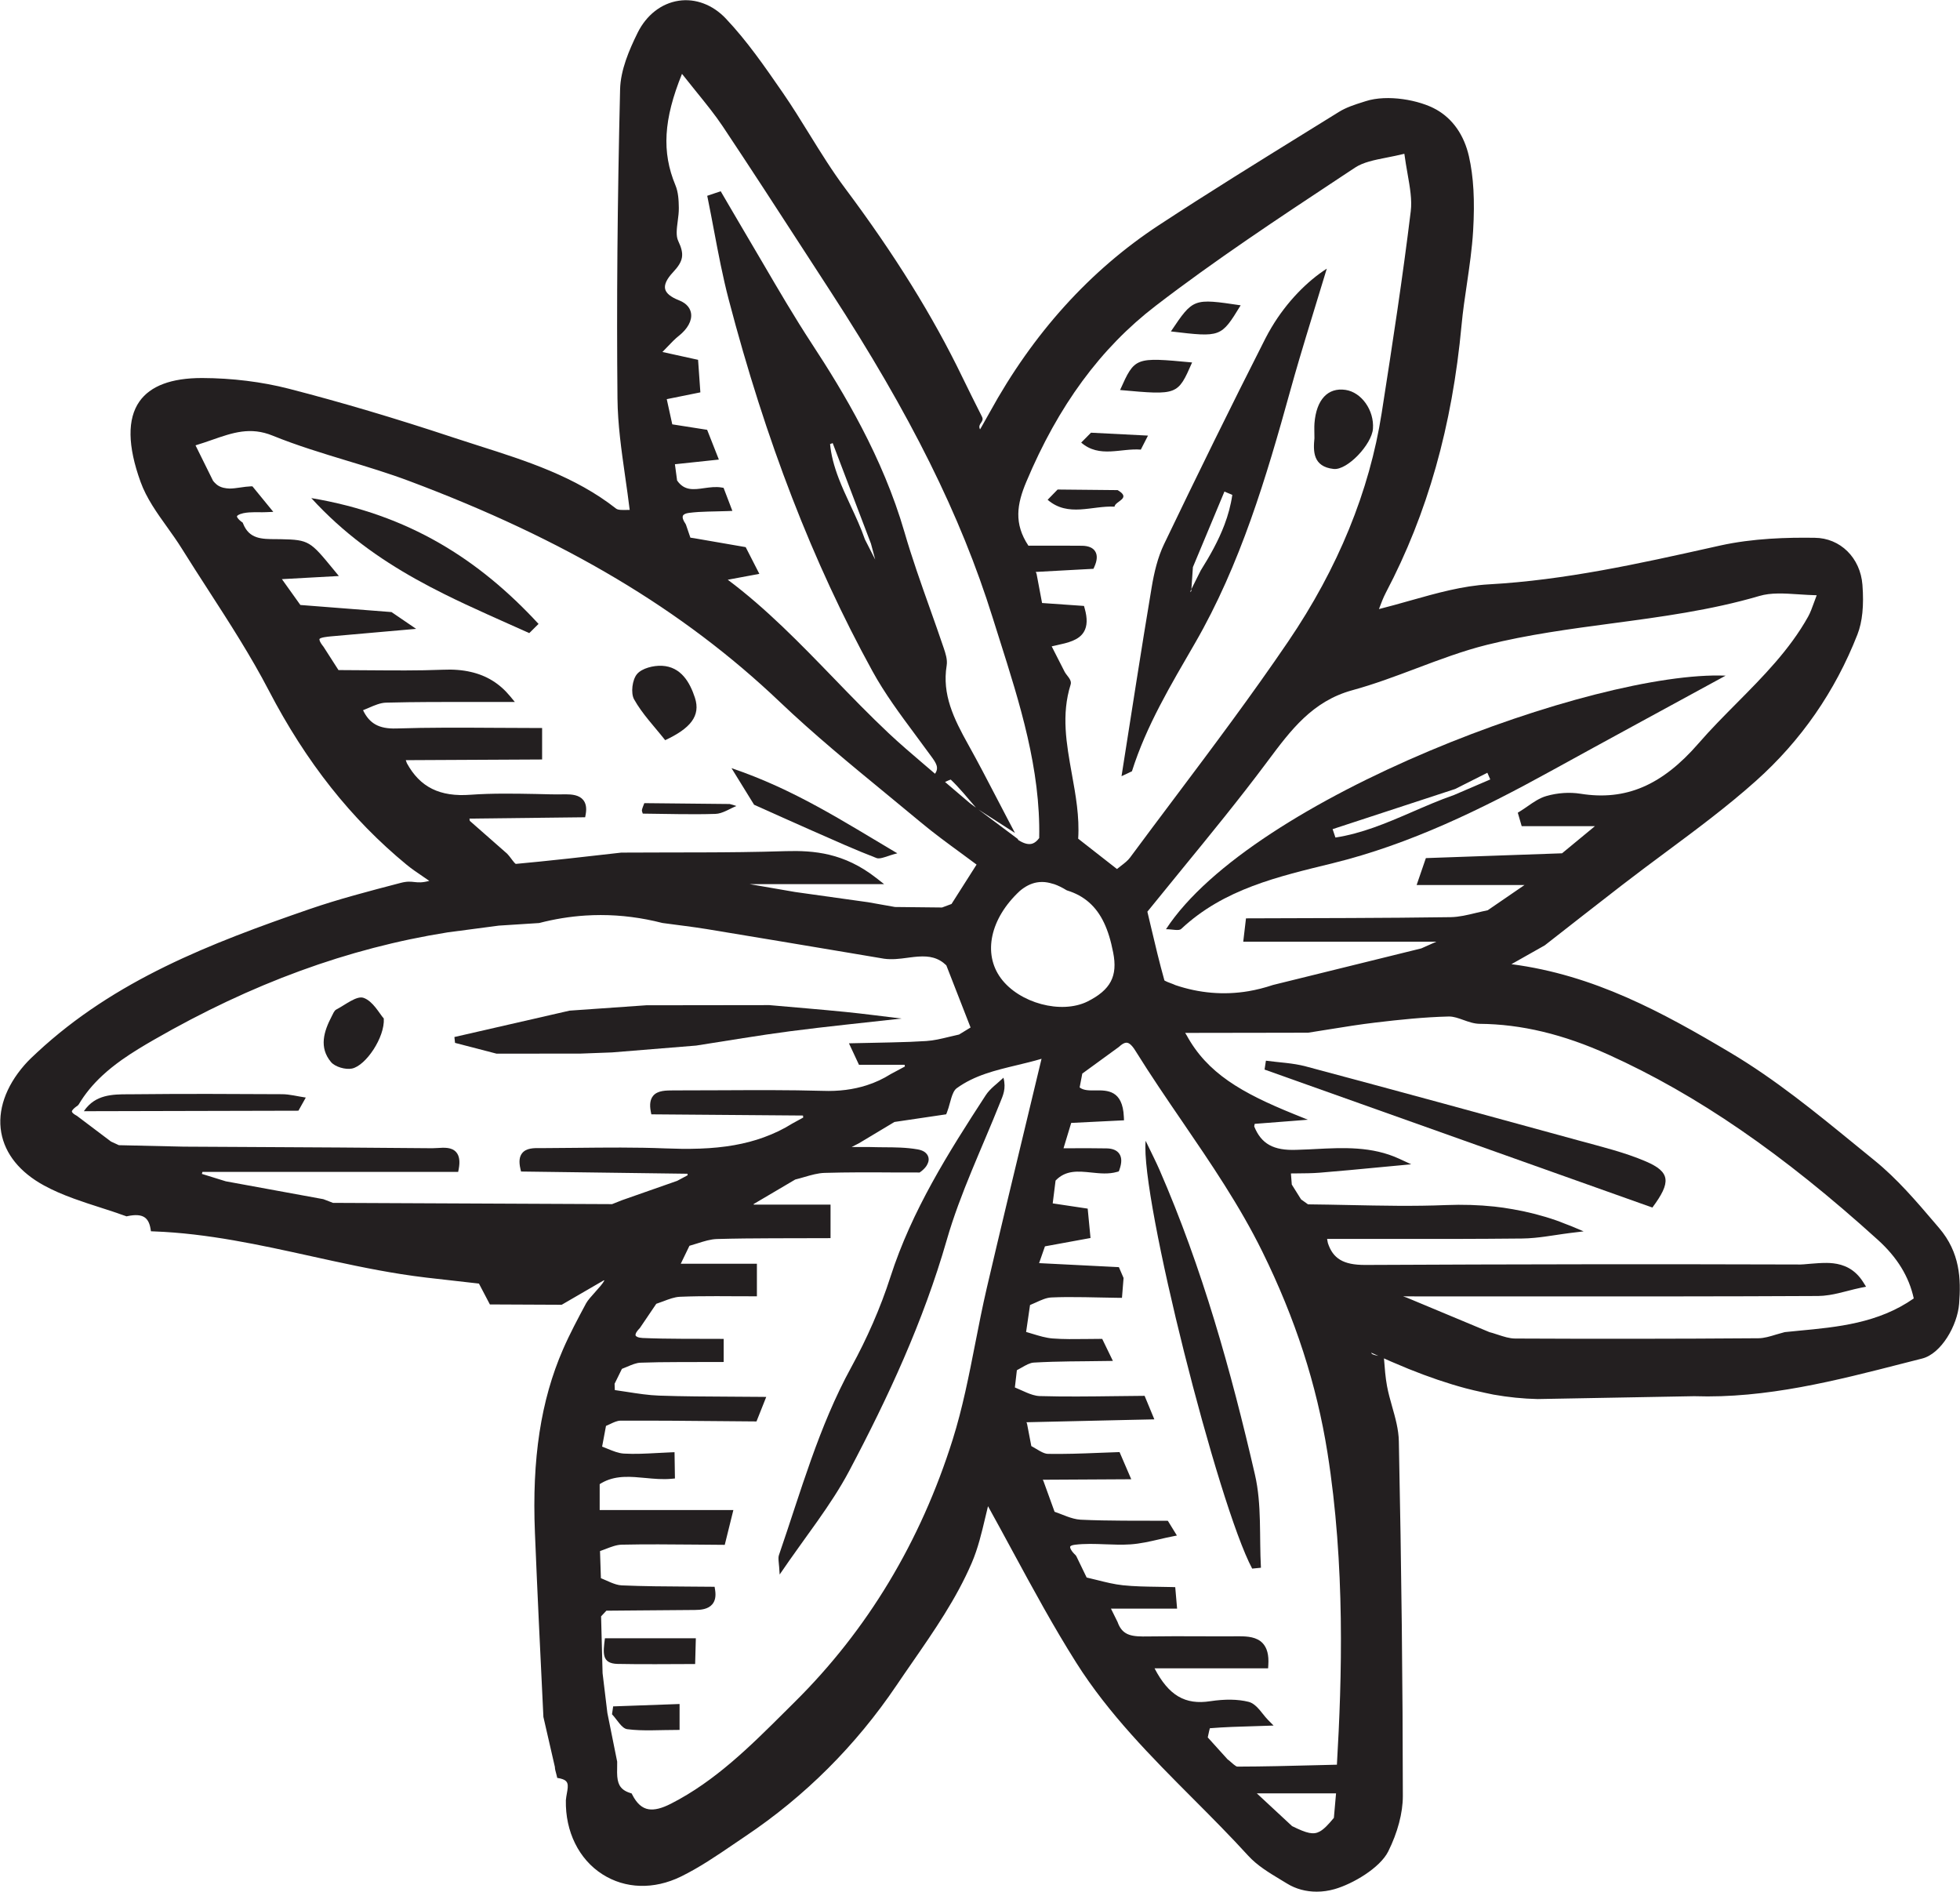 <?xml version="1.0" encoding="UTF-8" standalone="no"?>
<!-- Created with Inkscape (http://www.inkscape.org/) -->

<svg
   version="1.1"
   id="svg1"
   width="181.878"
   height="175.544"
   viewBox="0 0 181.878 175.544"
   xmlns="http://www.w3.org/2000/svg"
   xmlns:svg="http://www.w3.org/2000/svg">
  <defs
     id="defs1">
    <clipPath
       clipPathUnits="userSpaceOnUse"
       id="clipPath7109">
      <path
         d="M 0,1805.568 H 2457.46 V 0 H 0 Z"
         transform="translate(-1867.616,-489.537)"
         id="path7109" />
    </clipPath>
    <clipPath
       clipPathUnits="userSpaceOnUse"
       id="clipPath7111">
      <path
         d="M 0,1805.568 H 2457.46 V 0 H 0 Z"
         transform="translate(-1826.272,-471.763)"
         id="path7111" />
    </clipPath>
    <clipPath
       clipPathUnits="userSpaceOnUse"
       id="clipPath7113">
      <path
         d="M 0,1805.568 H 2457.46 V 0 H 0 Z"
         transform="translate(-1811.182,-475.643)"
         id="path7113" />
    </clipPath>
    <clipPath
       clipPathUnits="userSpaceOnUse"
       id="clipPath7115">
      <path
         d="M 0,1805.568 H 2457.46 V 0 H 0 Z"
         transform="translate(-1795.248,-468.935)"
         id="path7115" />
    </clipPath>
    <clipPath
       clipPathUnits="userSpaceOnUse"
       id="clipPath7117">
      <path
         d="M 0,1805.568 H 2457.46 V 0 H 0 Z"
         transform="translate(-1844.986,-442.73)"
         id="path7117" />
    </clipPath>
    <clipPath
       clipPathUnits="userSpaceOnUse"
       id="clipPath7119">
      <path
         d="M 0,1805.568 H 2457.46 V 0 H 0 Z"
         transform="translate(-1834.261,-429.285)"
         id="path7119" />
    </clipPath>
    <clipPath
       clipPathUnits="userSpaceOnUse"
       id="clipPath7121">
      <path
         d="M 0,1805.568 H 2457.46 V 0 H 0 Z"
         transform="translate(-1829.535,-424.75)"
         id="path7121" />
    </clipPath>
    <clipPath
       clipPathUnits="userSpaceOnUse"
       id="clipPath7123">
      <path
         d="M 0,1805.568 H 2457.46 V 0 H 0 Z"
         transform="translate(-1807.545,-510.421)"
         id="path7123" />
    </clipPath>
    <clipPath
       clipPathUnits="userSpaceOnUse"
       id="clipPath7125">
      <path
         d="M 0,1805.568 H 2457.46 V 0 H 0 Z"
         transform="translate(-1838.364,-489.081)"
         id="path7125" />
    </clipPath>
    <clipPath
       clipPathUnits="userSpaceOnUse"
       id="clipPath7127">
      <path
         d="M 0,1805.568 H 2457.46 V 0 H 0 Z"
         transform="translate(-1832.175,-493.574)"
         id="path7127" />
    </clipPath>
    <clipPath
       clipPathUnits="userSpaceOnUse"
       id="clipPath7129">
      <path
         d="M 0,1805.568 H 2457.46 V 0 H 0 Z"
         transform="translate(-1830.558,-488.719)"
         id="path7129" />
    </clipPath>
    <clipPath
       clipPathUnits="userSpaceOnUse"
       id="clipPath7131">
      <path
         d="M 0,1805.568 H 2457.46 V 0 H 0 Z"
         transform="translate(-1871.099,-508.566)"
         id="path7131" />
    </clipPath>
    <clipPath
       clipPathUnits="userSpaceOnUse"
       id="clipPath7133">
      <path
         d="M 0,1805.568 H 2457.46 V 0 H 0 Z"
         transform="translate(-1879.521,-517.951)"
         id="path7133" />
    </clipPath>
    <clipPath
       clipPathUnits="userSpaceOnUse"
       id="clipPath7135">
      <path
         d="M 0,1805.568 H 2457.46 V 0 H 0 Z"
         transform="translate(-1868.847,-519.859)"
         id="path7135" />
    </clipPath>
    <clipPath
       clipPathUnits="userSpaceOnUse"
       id="clipPath7137">
      <path
         d="M 0,1805.568 H 2457.46 V 0 H 0 Z"
         transform="translate(-1872.226,-523.835)"
         id="path7137" />
    </clipPath>
    <clipPath
       clipPathUnits="userSpaceOnUse"
       id="clipPath7139">
      <path
         d="M 0,1805.568 H 2457.46 V 0 H 0 Z"
         transform="translate(-1864.044,-510.457)"
         id="path7139" />
    </clipPath>
    <clipPath
       clipPathUnits="userSpaceOnUse"
       id="clipPath7141">
      <path
         d="M 0,1805.568 H 2457.46 V 0 H 0 Z"
         transform="translate(-1865.278,-513.794)"
         id="path7141" />
    </clipPath>
    <clipPath
       clipPathUnits="userSpaceOnUse"
       id="clipPath7143">
      <path
         d="M 0,1805.568 H 2457.46 V 0 H 0 Z"
         transform="translate(-1866.575,-463.68)"
         id="path7143" />
    </clipPath>
    <clipPath
       clipPathUnits="userSpaceOnUse"
       id="clipPath7145">
      <path
         d="M 0,1805.568 H 2457.46 V 0 H 0 Z"
         transform="translate(-1900.429,-464.258)"
         id="path7145" />
    </clipPath>
    <clipPath
       clipPathUnits="userSpaceOnUse"
       id="clipPath7147">
      <path
         d="M 0,1805.568 H 2457.46 V 0 H 0 Z"
         transform="translate(-1887.156,-490.178)"
         id="path7147" />
    </clipPath>
  </defs>
  <g
     id="layer-MC1"
     transform="translate(-7780.748,-1680.651)">
    <path
       id="path7108"
       d="M 0,0 C -1.033,-1.375 -2.064,-2.749 -3.087,-4.132 -3.244,-4.344 -3.469,-4.518 -3.73,-4.719 -3.817,-4.788 -3.908,-4.858 -3.998,-4.931 l -2.701,2.112 c 0.098,1.527 -0.174,3.037 -0.439,4.499 -0.382,2.127 -0.743,4.135 -0.087,6.228 0.074,0.232 -0.088,0.44 -0.245,0.641 -0.06,0.079 -0.123,0.156 -0.164,0.234 -0.241,0.461 -0.475,0.926 -0.724,1.421 l -0.185,0.365 c 0.11,0.025 0.22,0.05 0.326,0.073 0.803,0.176 1.56,0.344 1.915,0.936 0.238,0.398 0.255,0.933 0.054,1.637 l -0.046,0.167 -2.919,0.204 -0.382,2.029 -0.024,0.064 c -0.009,0.023 -0.023,0.046 -0.036,0.07 1.081,0.063 2.166,0.121 3.249,0.177 l 0.77,0.041 0.062,0.137 c 0.205,0.455 0.224,0.818 0.056,1.081 -0.158,0.251 -0.467,0.38 -0.919,0.386 -0.934,0.008 -1.876,0.008 -2.766,0.006 l -0.96,-0.002 c -1.025,1.539 -0.801,2.894 -0.147,4.446 2.228,5.304 5.174,9.312 9.011,12.256 4.118,3.165 8.537,6.086 12.81,8.912 l 1.058,0.699 c 0.573,0.38 1.336,0.531 2.218,0.705 0.39,0.077 0.792,0.156 1.22,0.262 0.066,-0.492 0.145,-0.944 0.222,-1.384 0.172,-0.977 0.319,-1.821 0.224,-2.612 C 15.891,36.246 15.204,31.769 14.43,26.815 13.576,21.359 11.387,16.005 7.922,10.906 5.4,7.194 2.655,3.537 0,0 m -14.227,-0.355 -1.74,1.483 0.004,0.001 c 0.068,0.033 0.135,0.064 0.201,0.093 0.098,0.043 0.158,0.062 0.193,0.072 0.143,-0.136 0.282,-0.277 0.417,-0.421 0.319,-0.338 0.622,-0.693 0.923,-1.049 l 0.417,-0.486 z m 6.767,-6.07 c 1.178,-0.363 2.017,-1.099 2.562,-2.251 0.268,-0.564 0.471,-1.221 0.635,-2.066 0.326,-1.643 -0.174,-2.597 -1.784,-3.408 -1.826,-0.905 -4.751,-0.12 -6.035,1.62 -1.269,1.72 -0.736,4.162 1.316,6.07 0.383,0.326 0.784,0.527 1.194,0.598 0.116,0.02 0.229,0.029 0.343,0.029 h 0.052 c 0.219,-0.003 0.448,-0.044 0.707,-0.125 l 0.104,-0.027 C -8.095,-6.08 -7.81,-6.219 -7.518,-6.4 Z m -13.368,23.033 -0.716,1.403 c -0.276,0.801 -0.639,1.583 -0.991,2.338 l -0.098,0.215 c -0.246,0.527 -0.502,1.09 -0.726,1.668 -0.344,0.896 -0.541,1.67 -0.612,2.415 l 0.183,0.069 2.664,-7 z m 64.293,-2.419 c 0.404,-0.026 0.817,-0.053 1.247,-0.064 C 44.647,13.953 44.591,13.797 44.537,13.652 44.382,13.225 44.27,12.916 44.116,12.638 42.83,10.333 40.965,8.452 39.16,6.632 38.264,5.728 37.337,4.796 36.488,3.817 33.943,0.882 31.41,-0.191 28.277,0.309 27.516,0.431 26.674,0.375 25.896,0.151 25.415,0.014 24.993,-0.28 24.585,-0.564 24.413,-0.683 24.241,-0.803 24.064,-0.911 l -0.16,-0.099 0.272,-0.938 h 5.097 l -2.288,-1.888 -9.48,-0.334 -0.643,-1.873 h 7.511 L 21.811,-7.8 c -0.269,-0.054 -0.537,-0.12 -0.807,-0.183 -0.612,-0.149 -1.192,-0.288 -1.776,-0.298 -2.337,-0.034 -4.675,-0.05 -7.013,-0.06 L 4.983,-8.364 4.792,-9.987 h 13.447 l -1.052,-0.468 -10.323,-2.546 c -0.576,-0.193 -1.151,-0.338 -1.707,-0.433 -1.722,-0.291 -3.448,-0.133 -5.084,0.421 -0.104,0.05 -0.226,0.097 -0.349,0.141 -0.07,0.027 -0.141,0.052 -0.209,0.081 -0.162,0.066 -0.204,0.105 -0.21,0.105 -0.346,1.229 -0.647,2.498 -0.936,3.726 l -0.251,1.06 c 0.793,0.982 1.596,1.965 2.403,2.952 1.962,2.398 3.991,4.877 5.883,7.41 L 6.51,2.604 c 1.593,2.134 3.097,4.15 5.879,4.912 1.514,0.413 3.008,0.975 4.454,1.52 1.593,0.6 3.242,1.222 4.906,1.637 2.855,0.714 5.831,1.11 8.709,1.494 3.391,0.452 6.899,0.919 10.268,1.91 0.807,0.237 1.704,0.181 2.739,0.112 M -34.501,32.18 c 0.618,0.491 0.928,1.062 0.853,1.566 -0.042,0.284 -0.226,0.672 -0.847,0.913 -0.568,0.223 -0.89,0.487 -0.958,0.788 -0.069,0.307 0.116,0.699 0.552,1.164 0.726,0.775 0.803,1.242 0.361,2.174 -0.17,0.356 -0.104,0.852 -0.036,1.379 0.04,0.305 0.081,0.621 0.077,0.928 -0.008,0.531 -0.033,1.091 -0.24,1.582 -0.955,2.301 -0.826,4.568 0.46,7.744 0.336,-0.427 0.652,-0.817 0.952,-1.188 0.724,-0.894 1.349,-1.664 1.892,-2.477 1.919,-2.878 3.832,-5.83 5.684,-8.686 l 1.82,-2.805 c 5.576,-8.584 9.051,-15.577 11.272,-22.674 0.16,-0.515 0.324,-1.031 0.488,-1.546 1.405,-4.431 2.859,-9.013 2.759,-13.816 -0.149,-0.203 -0.307,-0.332 -0.475,-0.388 -0.261,-0.082 -0.575,-0.006 -0.967,0.241 l -0.062,0.093 -2.722,2.038 2.539,-1.629 -0.437,0.828 c -0.289,0.55 -0.577,1.103 -0.863,1.655 -0.627,1.206 -1.276,2.454 -1.95,3.662 -1.017,1.823 -1.832,3.493 -1.504,5.51 0.068,0.412 -0.085,0.859 -0.206,1.219 -0.311,0.922 -0.638,1.841 -0.964,2.76 -0.616,1.732 -1.251,3.522 -1.77,5.312 -1.512,5.211 -4.24,9.742 -6.447,13.107 -1.208,1.846 -2.342,3.784 -3.438,5.661 -0.471,0.805 -0.941,1.608 -1.417,2.409 -0.309,0.518 -0.612,1.037 -0.914,1.558 l -0.575,0.985 -0.938,-0.317 0.044,-0.212 c 0.147,-0.722 0.284,-1.448 0.421,-2.172 0.301,-1.593 0.612,-3.238 1.029,-4.831 2.581,-9.846 5.854,-18.31 10.009,-25.874 0.851,-1.553 1.929,-3.005 2.971,-4.408 0.313,-0.421 0.626,-0.844 0.933,-1.267 l 0.141,-0.191 c 0.401,-0.538 0.602,-0.851 0.31,-1.274 -0.291,0.251 -0.583,0.5 -0.876,0.749 -0.782,0.668 -1.591,1.359 -2.35,2.072 -1.32,1.243 -2.606,2.569 -3.848,3.855 -2.293,2.369 -4.666,4.821 -7.354,6.829 l 2.199,0.409 -0.951,1.86 -3.576,0.619 c -0.093,0.01 -0.183,0.022 -0.274,0.041 l -0.309,0.905 -0.033,0.064 c -0.162,0.23 -0.23,0.436 -0.178,0.554 0.045,0.101 0.194,0.172 0.423,0.201 0.217,0.029 0.435,0.046 0.653,0.062 0.224,0.013 0.45,0.023 0.676,0.029 l 0.558,0.013 c 0.264,0.006 0.527,0.012 0.789,0.021 l 0.344,0.014 -0.612,1.604 -0.139,0.023 c -0.398,0.07 -0.805,0.012 -1.201,-0.042 -0.747,-0.108 -1.396,-0.197 -1.896,0.531 l -0.152,1.131 3.06,0.325 -0.12,0.303 c -0.266,0.672 -0.456,1.154 -0.645,1.637 l -0.052,0.131 -2.427,0.381 -0.384,1.753 2.34,0.473 -0.16,2.266 -0.182,0.039 c -0.697,0.152 -1.315,0.288 -2.299,0.506 0.112,0.116 0.214,0.222 0.309,0.32 0.328,0.344 0.567,0.593 0.83,0.801 m -9.76,-29.487 0.245,0.002 v 2.19 h -0.247 c -1.007,0 -2,0.005 -2.979,0.013 -2.392,0.014 -4.653,0.029 -6.94,-0.046 -1.18,-0.031 -1.848,0.334 -2.3,1.272 0.126,0.05 0.253,0.104 0.379,0.158 0.428,0.186 0.834,0.36 1.229,0.369 2.055,0.054 4.142,0.048 6.161,0.048 0.757,-0.003 1.518,-0.003 2.273,-10e-4 l 0.525,10e-4 -0.334,0.404 c -0.73,0.88 -1.624,1.433 -2.73,1.685 -0.583,0.136 -1.23,0.188 -1.968,0.153 -1.702,-0.068 -3.45,-0.048 -5.137,-0.037 -0.703,0.006 -1.406,0.014 -2.108,0.014 -0.365,0.567 -0.695,1.083 -1.041,1.622 -0.33,0.405 -0.282,0.534 -0.282,0.534 0.05,0.118 0.575,0.168 0.774,0.188 1.253,0.114 2.506,0.224 3.759,0.332 l 2.196,0.193 -1.713,1.168 -6.346,0.494 -1.284,1.798 3.964,0.218 -0.373,0.453 c -1.606,1.956 -1.703,2.072 -3.649,2.109 l -0.357,0.004 c -0.998,0.003 -1.861,0.007 -2.288,1.083 l -0.027,0.067 -0.058,0.041 c -0.303,0.222 -0.349,0.365 -0.342,0.401 0.008,0.033 0.099,0.137 0.435,0.213 0.27,0.058 0.55,0.067 0.764,0.069 h 0.29 c 0.181,-0.006 0.365,-0.002 0.546,0.004 l 0.495,0.021 -1.454,1.778 -0.124,-0.003 c -0.234,-0.01 -0.471,-0.043 -0.708,-0.078 -0.267,-0.038 -0.52,-0.075 -0.763,-0.075 -0.133,0.008 -0.268,0.017 -0.427,0.056 -0.191,0.048 -0.341,0.122 -0.473,0.23 -0.094,0.081 -0.183,0.174 -0.243,0.251 l -1.222,2.471 c 0.401,0.12 0.784,0.253 1.154,0.382 1.429,0.498 2.659,0.929 4.219,0.292 1.687,-0.686 3.464,-1.224 5.18,-1.745 1.425,-0.431 2.9,-0.879 4.311,-1.408 10.858,-4.07 19.058,-8.954 25.805,-15.374 2.371,-2.257 4.945,-4.373 7.436,-6.419 0.799,-0.657 1.596,-1.311 2.388,-1.972 0.901,-0.751 1.857,-1.451 2.784,-2.129 0.367,-0.27 0.731,-0.539 1.095,-0.809 l -1.744,-2.742 -0.66,-0.245 -3.275,0.035 -1.87,0.332 -5.076,0.711 -3.172,0.548 h 9.362 l -0.566,0.442 c -2.226,1.736 -4.317,1.909 -6.277,1.855 -2.091,-0.067 -4.149,-0.083 -5.709,-0.087 -1.907,-0.009 -3.79,-10e-4 -5.743,-0.015 l -1.582,-0.178 c -0.703,-0.079 -1.405,-0.16 -2.108,-0.237 -1.448,-0.158 -2.62,-0.276 -3.655,-0.371 -0.002,0 -0.033,0.014 -0.098,0.083 -0.041,0.047 -0.085,0.101 -0.126,0.155 l -0.089,0.117 c -0.09,0.12 -0.181,0.242 -0.287,0.352 l -2.605,2.29 -0.006,0.032 c -0.005,0.043 -0.011,0.085 -0.015,0.124 2.093,0.027 4.186,0.05 6.279,0.073 l 1.774,0.02 0.037,0.202 c 0.079,0.443 0.019,0.775 -0.18,1.012 -0.284,0.336 -0.774,0.384 -1.22,0.384 H -42.4 c -0.702,-0.021 -1.372,0.01 -2.061,0.023 -1.485,0.027 -3.018,0.055 -4.516,-0.052 -2.17,-0.168 -3.545,0.533 -4.454,2.196 l -0.041,0.113 c -0.013,0.033 -0.025,0.066 -0.035,0.097 3.082,0.019 6.163,0.033 9.246,0.046 m -23.401,-28.705 h 17.802 l 0.039,0.201 c 0.1,0.542 0.042,0.927 -0.18,1.176 -0.312,0.351 -0.832,0.316 -1.297,0.285 -0.129,-0.007 -0.261,-0.007 -0.371,-0.015 -4.324,0.042 -8.651,0.064 -12.976,0.087 l -4.326,0.023 -4.508,0.102 -0.549,0.253 -2.376,1.792 c -0.08,0.042 -0.149,0.083 -0.209,0.129 -0.112,0.083 -0.133,0.137 -0.139,0.189 0,0.004 0.006,0.024 0.039,0.072 0.065,0.093 0.187,0.201 0.363,0.318 l 0.073,0.08 c 0.432,0.726 0.971,1.386 1.651,2.017 0.401,0.373 0.843,0.726 1.345,1.085 0.753,0.533 1.555,1.008 2.24,1.402 6.821,3.925 13.509,6.371 20.44,7.475 l 3.568,0.471 2.809,0.18 c 1.062,0.276 2.141,0.452 3.207,0.521 0.355,0.023 0.714,0.035 1.069,0.035 h 0.022 c 1.409,0 2.842,-0.183 4.282,-0.552 0.297,-0.041 0.593,-0.079 0.89,-0.118 l 0.664,-0.087 c 0.514,-0.067 1.029,-0.139 1.541,-0.222 3.305,-0.544 6.608,-1.098 9.912,-1.652 l 2.434,-0.41 c 0.537,-0.073 1.087,-0.006 1.616,0.066 l 0.174,0.023 c 0.191,0.025 0.379,0.046 0.566,0.06 0.419,0.027 0.755,0.008 1.05,-0.075 0.346,-0.093 0.647,-0.269 0.919,-0.533 l 1.688,-4.327 -0.8,-0.49 c -0.231,-0.05 -0.463,-0.106 -0.695,-0.162 -0.544,-0.132 -1.06,-0.257 -1.585,-0.29 -0.726,-0.048 -1.496,-0.077 -2.498,-0.098 l -1.116,-0.024 c -0.465,-0.007 -0.929,-0.017 -1.394,-0.029 l -0.378,-0.009 0.697,-1.493 h 3.177 l 0.02,-0.121 -0.981,-0.524 c -0.533,-0.335 -1.081,-0.592 -1.68,-0.783 -0.913,-0.292 -1.93,-0.431 -3.073,-0.387 -2.337,0.066 -4.709,0.051 -7.003,0.041 -1.11,-0.008 -2.218,-0.012 -3.367,-0.01 -0.515,-0.004 -1.104,0.004 -1.419,-0.374 -0.205,-0.247 -0.261,-0.604 -0.168,-1.093 l 0.039,-0.199 10.558,-0.083 0.016,-0.141 -0.761,-0.417 c -0.612,-0.384 -1.259,-0.697 -1.981,-0.959 -1.284,-0.47 -2.743,-0.726 -4.458,-0.786 -0.407,-0.016 -0.814,-0.017 -1.222,-0.016 -0.39,0.006 -0.78,0.016 -1.172,0.031 -2.064,0.083 -4.16,0.06 -6.193,0.039 -0.776,-0.008 -1.551,-0.017 -2.325,-0.019 h -0.17 c -0.469,0.009 -0.998,0.007 -1.285,-0.352 -0.196,-0.245 -0.234,-0.602 -0.12,-1.091 l 0.044,-0.187 11.584,-0.154 0.014,-0.105 -0.73,-0.39 -3.829,-1.343 -0.702,-0.278 -19.427,0.088 -0.67,0.257 -6.794,1.244 -1.664,0.515 z m 28.189,-37.665 -0.334,2.772 -0.104,3.956 0.369,0.394 1.985,0.017 c 1.39,0.014 2.782,0.027 4.172,0.033 0.411,0.002 0.919,0.046 1.212,0.392 0.205,0.239 0.269,0.571 0.197,1.015 l -0.033,0.207 -0.208,0.002 c -0.57,0.006 -1.139,0.01 -1.709,0.013 -1.492,0.008 -3.033,0.018 -4.547,0.083 -0.26,0.01 -0.53,0.109 -0.758,0.201 -0.101,0.043 -0.201,0.087 -0.301,0.132 -0.13,0.058 -0.261,0.113 -0.392,0.168 l -0.062,1.886 c 0.129,0.044 0.257,0.092 0.384,0.143 0.394,0.152 0.765,0.295 1.126,0.303 1.685,0.038 3.411,0.019 5.081,0.006 0.633,-0.006 1.265,-0.012 1.898,-0.016 l 0.195,-0.002 0.599,2.421 h -9.306 v 1.804 c 0.407,0.262 0.859,0.418 1.376,0.478 0.106,0.014 0.213,0.02 0.317,0.025 0.484,0.024 0.998,-0.027 1.492,-0.073 0.599,-0.058 1.22,-0.114 1.827,-0.056 l 0.227,0.021 -0.028,1.829 -0.253,-0.01 c -0.325,-0.012 -0.651,-0.029 -0.977,-0.048 -0.755,-0.041 -1.537,-0.083 -2.29,-0.039 -0.377,0.021 -0.755,0.176 -1.155,0.34 -0.123,0.048 -0.245,0.098 -0.366,0.145 l 0.27,1.442 c 0.093,0.039 0.183,0.083 0.276,0.125 0.259,0.124 0.504,0.238 0.728,0.24 2.413,0.009 4.863,-0.012 7.234,-0.035 l 2.238,-0.019 0.679,1.706 -0.359,0.004 c -0.689,0.006 -1.38,0.01 -2.07,0.014 -1.646,0.008 -3.349,0.015 -5.019,0.073 -0.74,0.025 -1.497,0.143 -2.23,0.257 -0.301,0.046 -0.603,0.095 -0.863,0.129 l -0.016,0.439 0.51,1.038 c 0.126,0.047 0.249,0.101 0.375,0.153 0.322,0.137 0.627,0.266 0.922,0.276 0.794,0.029 1.647,0.042 2.765,0.044 l 1.261,0.002 c 0.51,-0.002 1.012,0 1.515,0.002 l 0.246,0.002 v 1.606 l -0.246,0.002 c -1.778,0.014 -3.589,-0.017 -5.396,0.062 -0.147,0.006 -0.274,0.031 -0.365,0.072 -0.144,0.065 -0.15,0.133 -0.108,0.243 0.027,0.069 0.093,0.185 0.282,0.38 l 1.141,1.684 c 0.164,0.054 0.328,0.116 0.492,0.177 0.402,0.153 0.782,0.296 1.155,0.313 0.425,0.018 0.849,0.029 1.272,0.035 0.848,0.011 1.703,0.008 2.556,0.002 l 1.53,-0.004 v 2.267 h -5.3 l 0.604,1.249 c 0.186,0.052 0.369,0.11 0.554,0.168 0.473,0.15 0.919,0.291 1.365,0.303 2.558,0.073 5.128,0.044 7.657,0.06 l 0.246,0.002 v 2.332 h -5.348 l -0.006,0.04 c 0.965,0.57 1.93,1.139 2.896,1.707 0.212,0.052 0.423,0.112 0.633,0.174 0.487,0.141 0.948,0.274 1.409,0.288 1.576,0.046 3.186,0.042 4.738,0.03 l 1.879,-0.003 0.064,0.046 c 0.158,0.116 0.285,0.239 0.382,0.371 0.033,0.044 0.056,0.085 0.083,0.139 0.073,0.137 0.106,0.26 0.1,0.374 -0.004,0.164 -0.089,0.564 -0.774,0.68 -0.782,0.137 -1.589,0.143 -2.369,0.146 -0.33,0.004 -0.66,0.006 -0.998,0.018 h -1.22 l 0.51,0.262 2.469,1.481 3.602,0.533 0.053,0.133 c 0.079,0.197 0.141,0.421 0.202,0.645 0.033,0.126 0.068,0.251 0.107,0.373 0.075,0.237 0.183,0.527 0.366,0.662 1.24,0.9 2.68,1.245 4.205,1.61 0.562,0.135 1.141,0.274 1.705,0.442 l -1.052,-4.38 c -0.917,-3.804 -1.865,-7.739 -2.765,-11.598 -0.295,-1.27 -0.55,-2.572 -0.797,-3.83 -0.435,-2.219 -0.884,-4.512 -1.568,-6.686 -2.238,-7.123 -5.946,-13.279 -11.02,-18.297 l -0.695,-0.691 c -2.369,-2.358 -4.817,-4.796 -7.889,-6.362 -0.656,-0.336 -1.154,-0.458 -1.568,-0.392 -0.453,0.073 -0.826,0.404 -1.133,1.008 l -0.048,0.093 -0.099,0.03 c -0.37,0.116 -0.608,0.29 -0.747,0.547 -0.11,0.208 -0.162,0.477 -0.166,0.871 -0.002,0.14 0.002,0.285 0.004,0.43 l 0.002,0.332 z m 41.848,-1.448 c 0.025,0.113 0.062,0.289 0.092,0.388 1.016,0.083 2.055,0.114 3.059,0.142 l 1.378,0.045 -0.398,0.401 c -0.119,0.122 -0.233,0.265 -0.349,0.41 -0.077,0.096 -0.155,0.193 -0.23,0.282 -0.123,0.143 -0.235,0.254 -0.344,0.339 -0.146,0.114 -0.287,0.188 -0.432,0.222 -0.745,0.184 -1.633,0.194 -2.653,0.041 -1.751,-0.272 -2.896,0.396 -3.882,2.29 h 7.906 l 0.015,0.231 c 0.045,0.694 -0.085,1.19 -0.394,1.518 -0.407,0.431 -1.046,0.479 -1.625,0.479 H 4.45 c -0.865,-0.006 -1.739,-0.004 -2.61,0 -1.224,0.006 -2.454,0.008 -3.684,-0.01 -0.243,-0.004 -0.481,-0.006 -0.706,0.01 -0.244,0.017 -0.435,0.052 -0.601,0.11 -0.091,0.031 -0.168,0.067 -0.241,0.114 -0.249,0.152 -0.431,0.394 -0.564,0.77 l -0.461,0.931 h 4.604 l -0.129,1.494 -0.22,0.008 c -0.342,0.009 -0.686,0.015 -1.029,0.019 -0.788,0.012 -1.603,0.023 -2.392,0.106 -0.607,0.064 -1.224,0.218 -1.823,0.369 -0.234,0.058 -0.467,0.116 -0.703,0.17 l -0.72,1.488 -0.056,0.074 c -0.297,0.274 -0.396,0.51 -0.37,0.589 0.015,0.046 0.119,0.104 0.322,0.129 0.689,0.087 1.413,0.06 2.114,0.033 0.575,-0.021 1.174,-0.045 1.757,-0.006 0.685,0.046 1.365,0.203 2.023,0.355 0.288,0.068 0.576,0.135 0.865,0.191 l 0.348,0.07 -0.63,1.025 -0.137,0.002 c -1.955,0.012 -3.954,-0.019 -5.937,0.075 -0.334,0.018 -0.671,0.126 -0.926,0.218 -0.124,0.045 -0.245,0.093 -0.367,0.14 -0.172,0.067 -0.346,0.135 -0.518,0.193 l -0.776,2.143 c -0.013,0.029 -0.031,0.058 -0.046,0.087 1.929,0.015 3.857,0.025 5.784,0.032 l 0.375,0.002 -0.147,0.342 c -0.199,0.467 -0.398,0.931 -0.6,1.394 l -0.066,0.154 -0.168,-0.005 c -0.442,-0.014 -0.882,-0.031 -1.324,-0.049 -1.145,-0.048 -2.327,-0.088 -3.493,-0.069 -0.154,0.004 -0.326,0.064 -0.573,0.203 -0.085,0.046 -0.168,0.096 -0.253,0.148 -0.11,0.066 -0.222,0.133 -0.332,0.191 l -0.298,1.553 -0.034,0.09 c -0.004,0.006 -0.006,0.01 -0.008,0.016 2.365,0.058 4.728,0.11 7.093,0.162 l 1.811,0.039 -0.678,1.637 -0.166,-0.002 c -0.656,-0.004 -1.312,-0.012 -1.971,-0.021 -1.695,-0.022 -3.45,-0.043 -5.166,0.007 -0.317,0.01 -0.637,0.128 -0.91,0.242 -0.121,0.052 -0.243,0.106 -0.364,0.16 -0.151,0.069 -0.304,0.137 -0.454,0.199 l 0.139,1.199 c 0.11,0.056 0.22,0.119 0.33,0.183 0.297,0.17 0.579,0.332 0.847,0.348 0.423,0.025 0.848,0.042 1.275,0.056 0.803,0.025 1.608,0.031 2.413,0.038 0.479,0.006 0.956,0.01 1.433,0.018 l 0.386,0.005 -0.744,1.533 H -5.18 -5.23 c -0.315,0 -0.628,-0.003 -0.942,-0.009 -0.759,-0.008 -1.547,-0.021 -2.307,0.038 -0.466,0.037 -0.923,0.176 -1.406,0.323 -0.147,0.044 -0.292,0.089 -0.438,0.131 l 0.272,1.873 c 0.137,0.056 0.274,0.118 0.409,0.179 0.375,0.172 0.73,0.332 1.074,0.348 0.685,0.031 1.426,0.035 2.334,0.019 0.361,-0.006 0.722,-0.013 1.083,-0.021 0.423,-0.01 0.846,-0.017 1.268,-0.023 l 0.232,-0.002 0.112,1.382 -0.326,0.755 -5.555,0.28 0.408,1.168 3.172,0.581 -0.197,2.045 -2.435,0.365 0.199,1.587 c 0.711,0.745 1.575,0.654 2.481,0.562 0.595,-0.062 1.209,-0.128 1.799,0.042 l 0.122,0.035 0.044,0.119 c 0.174,0.485 0.17,0.85 -0.011,1.111 -0.164,0.239 -0.462,0.365 -0.882,0.372 -0.719,0.016 -1.435,0.008 -2.223,0.01 l -0.776,-0.002 0.535,1.765 3.676,0.181 -0.012,0.247 c -0.083,1.858 -1.152,1.844 -1.98,1.836 -0.419,-0.009 -0.827,-0.009 -1.097,0.205 l 0.185,0.965 2.551,1.858 c 0.144,0.135 0.276,0.225 0.388,0.266 0.133,0.046 0.235,0.029 0.351,-0.05 0.127,-0.089 0.265,-0.251 0.427,-0.516 1.039,-1.672 2.164,-3.32 3.255,-4.915 1.961,-2.871 3.989,-5.84 5.564,-9.043 2.298,-4.667 3.778,-9.243 4.531,-13.986 1.242,-7.831 1.01,-15.697 0.657,-21.72 l -1.413,-0.035 c -1.808,-0.046 -3.676,-0.095 -5.513,-0.099 -0.056,0 -0.148,0.055 -0.274,0.161 -0.054,0.042 -0.106,0.089 -0.158,0.137 -0.097,0.087 -0.195,0.174 -0.251,0.206 l -1.382,1.529 c 0.019,0.078 0.036,0.163 0.054,0.25 m 22.527,30.446 c 6.525,-0.002 13.275,-0.006 19.913,0.029 0.23,0.002 0.482,0.023 0.77,0.068 0.433,0.067 0.865,0.179 1.284,0.286 0.309,0.081 0.62,0.16 0.929,0.223 l 0.351,0.07 -0.191,0.303 c -0.147,0.234 -0.309,0.436 -0.483,0.601 -0.683,0.656 -1.504,0.743 -2.062,0.751 -0.376,0.002 -0.745,-0.026 -1.11,-0.056 -0.338,-0.029 -0.678,-0.068 -0.961,-0.053 -9.667,0.031 -19.772,0.018 -30.038,-0.032 h -0.042 c -1.498,0 -2.226,0.44 -2.58,1.529 l -0.025,0.129 c -0.009,0.052 -0.021,0.104 -0.027,0.153 1.412,0.005 2.825,0.002 4.236,0.002 3.062,-0.008 6.23,-0.004 9.35,0.027 0.284,0.003 0.566,0.021 0.852,0.048 0.488,0.044 0.983,0.12 1.461,0.191 0.346,0.052 0.69,0.104 1.035,0.147 l 0.923,0.112 -0.855,0.361 c -0.083,0.034 -0.166,0.065 -0.251,0.096 l -0.253,0.097 c -0.182,0.073 -0.367,0.147 -0.55,0.21 -0.952,0.332 -1.966,0.593 -3.01,0.774 -0.468,0.083 -0.892,0.145 -1.302,0.188 -1.071,0.114 -2.203,0.15 -3.353,0.104 -2.244,-0.093 -4.533,-0.044 -6.748,0.002 -0.956,0.019 -1.909,0.039 -2.863,0.048 l -0.483,0.344 -0.647,1.033 -0.061,0.774 c 0.139,0.002 0.28,0.004 0.421,0.004 0.517,0.004 1.054,0.006 1.581,0.048 1.374,0.112 2.747,0.241 4.118,0.373 l 2.255,0.212 -0.832,0.384 c -1.904,0.879 -3.908,0.776 -5.835,0.678 l -0.448,-0.023 c -0.293,-0.014 -0.586,-0.027 -0.88,-0.033 -1.593,-0.06 -2.442,0.415 -2.933,1.624 -0.003,0.027 0.016,0.108 0.029,0.168 0.002,0.005 0.004,0.011 0.006,0.017 0.699,0.052 1.431,0.11 2.651,0.205 l 1.044,0.083 -0.971,0.393 c -3.643,1.476 -6.033,2.848 -7.473,5.499 l -0.095,0.151 c 2.365,0.007 4.728,0.009 7.09,0.011 l 1.48,0.004 1.443,0.23 c 1.069,0.172 2.175,0.351 3.266,0.479 1.626,0.193 3.363,0.376 5.07,0.417 h 0.029 c 0.313,0 0.641,-0.116 0.987,-0.24 0.367,-0.131 0.747,-0.266 1.143,-0.27 2.886,-0.023 5.819,-0.724 8.962,-2.147 6.163,-2.788 12.123,-6.885 18.756,-12.893 1.344,-1.218 2.163,-2.552 2.495,-4.074 -2.471,-1.728 -5.302,-1.994 -8.04,-2.251 l -0.942,-0.094 c -0.152,-0.037 -0.303,-0.082 -0.486,-0.136 l -0.112,-0.032 c -0.429,-0.132 -0.836,-0.255 -1.236,-0.259 -5.724,-0.043 -11.429,-0.046 -16.936,-0.019 -0.392,0.002 -0.791,0.133 -1.216,0.272 l -0.114,0.036 c -0.16,0.055 -0.322,0.105 -0.452,0.136 l -5.757,2.403 -0.255,0.087 z m -13.65,-34.592 -0.151,-1.704 c -0.376,-0.456 -0.689,-0.79 -0.988,-0.952 -0.431,-0.232 -0.863,-0.147 -1.923,0.378 l -2.452,2.278 z m 41.982,39.352 -0.293,0.344 c -1.292,1.515 -2.626,3.081 -4.217,4.371 -0.446,0.361 -0.89,0.724 -1.334,1.087 -2.732,2.232 -5.556,4.541 -8.682,6.4 -4.749,2.823 -9.495,5.414 -15.248,6.163 l 2.32,1.31 c 1.827,1.429 3.589,2.807 5.358,4.176 1.006,0.778 2.025,1.535 3.046,2.294 2.117,1.571 4.306,3.195 6.3,4.979 3.14,2.803 5.514,6.232 7.063,10.188 0.345,0.882 0.459,2.014 0.349,3.458 -0.145,1.882 -1.541,3.261 -3.323,3.274 -1.876,0.029 -4.295,-0.031 -6.597,-0.542 l -0.581,-0.13 C 32.379,16.335 27.192,15.179 21.898,14.885 20.063,14.783 18.281,14.281 16.397,13.75 15.694,13.551 14.97,13.347 14.239,13.163 c 0.006,0.018 0.013,0.035 0.019,0.052 0.139,0.369 0.282,0.75 0.467,1.103 2.892,5.493 4.614,11.582 5.265,18.621 0.089,0.954 0.232,1.921 0.371,2.856 0.177,1.21 0.361,2.463 0.434,3.707 0.124,2.108 0.031,3.753 -0.293,5.18 -0.338,1.473 -1.118,2.594 -2.261,3.245 -1.182,0.672 -3.41,1.08 -4.931,0.588 L 13.142,48.461 C 12.565,48.279 11.97,48.09 11.449,47.767 L 9.348,46.466 C 5.919,44.344 2.373,42.151 -1.07,39.894 -5.875,36.743 -9.843,32.355 -12.862,26.85 c -0.153,-0.279 -0.311,-0.556 -0.525,-0.932 l -0.143,-0.247 c -0.205,0.411 0.328,0.499 0.135,0.883 -0.487,0.966 -0.936,1.862 -1.373,2.765 -2.042,4.23 -4.709,8.522 -8.145,13.119 -0.9,1.201 -1.709,2.508 -2.491,3.771 -0.591,0.955 -1.201,1.944 -1.851,2.886 l -0.041,0.058 c -1.207,1.749 -2.454,3.556 -3.933,5.116 -0.911,0.966 -2.121,1.415 -3.28,1.238 -1.207,-0.182 -2.249,-0.996 -2.861,-2.234 -0.585,-1.187 -1.187,-2.583 -1.218,-3.942 -0.188,-7.912 -0.247,-14.95 -0.182,-21.512 0.019,-1.811 0.272,-3.583 0.539,-5.458 0.108,-0.755 0.218,-1.519 0.311,-2.294 -0.062,0 -0.126,-0.002 -0.19,-0.003 -0.293,-0.004 -0.615,-0.02 -0.758,0.094 -2.846,2.236 -6.254,3.323 -9.549,4.371 -0.591,0.189 -1.182,0.379 -1.771,0.572 -4.06,1.347 -7.809,2.459 -11.46,3.4 -1.869,0.48 -3.954,0.739 -6.032,0.745 h -0.027 c -2.118,0 -3.579,-0.548 -4.342,-1.633 -0.851,-1.211 -0.826,-3.093 0.079,-5.594 0.41,-1.139 1.145,-2.166 1.858,-3.16 0.339,-0.477 0.693,-0.969 1,-1.464 0.61,-0.978 1.237,-1.95 1.863,-2.919 1.457,-2.255 2.963,-4.587 4.209,-6.985 2.594,-4.983 5.734,-8.949 9.597,-12.127 0.349,-0.285 0.714,-0.534 1.176,-0.847 0.125,-0.087 0.259,-0.176 0.397,-0.272 -0.992,-0.271 -1.078,0.099 -1.997,-0.142 -2.226,-0.581 -4.33,-1.131 -6.352,-1.828 -6.89,-2.379 -13.524,-4.931 -18.951,-9.97 -0.28,-0.259 -0.598,-0.553 -0.882,-0.879 -1.315,-1.506 -1.888,-3.174 -1.616,-4.699 0.266,-1.493 1.297,-2.769 2.983,-3.688 0.594,-0.324 1.276,-0.623 2.085,-0.917 0.596,-0.218 1.206,-0.415 1.815,-0.61 0.596,-0.191 1.191,-0.384 1.772,-0.595 l 0.068,-0.025 0.067,0.016 c 0.546,0.116 0.938,0.087 1.189,-0.085 0.211,-0.143 0.344,-0.396 0.41,-0.772 l 0.033,-0.197 0.2,-0.008 c 3.742,-0.137 7.406,-0.946 10.949,-1.726 2.049,-0.452 4.165,-0.919 6.271,-1.249 1.158,-0.184 2.338,-0.313 3.587,-0.45 0.583,-0.066 1.189,-0.131 1.825,-0.207 l 0.762,-1.452 4.999,-0.023 2.939,1.706 0.027,-0.025 c -0.216,-0.415 -1.048,-1.17 -1.27,-1.584 -0.554,-1.034 -1.128,-2.106 -1.605,-3.201 -1.544,-3.548 -2.166,-7.605 -1.955,-12.76 0.173,-4.278 0.386,-8.624 0.59,-12.825 l 0.798,-3.475 c 0.005,-0.158 0.046,-0.303 0.085,-0.442 0.015,-0.058 0.032,-0.114 0.044,-0.17 l 0.035,-0.156 0.158,-0.031 c 0.653,-0.133 0.63,-0.421 0.512,-1.058 -0.027,-0.155 -0.056,-0.309 -0.068,-0.469 -0.044,-2.182 0.906,-4.107 2.543,-5.151 1.593,-1.018 3.583,-1.078 5.464,-0.161 1.285,0.628 2.494,1.45 3.664,2.248 0.278,0.189 0.556,0.378 0.834,0.565 4.149,2.782 7.686,6.314 10.511,10.495 0.359,0.533 0.726,1.06 1.091,1.589 1.515,2.188 3.081,4.449 4.149,6.939 0.434,1.012 0.691,2.095 0.938,3.143 0.064,0.269 0.127,0.535 0.193,0.802 0.575,-1.037 1.135,-2.07 1.691,-3.097 1.471,-2.715 2.863,-5.281 4.448,-7.79 2.254,-3.57 5.24,-6.567 8.129,-9.465 1.283,-1.287 2.61,-2.62 3.849,-3.979 0.624,-0.683 1.444,-1.177 2.238,-1.656 l 0.46,-0.278 c 0.604,-0.375 1.32,-0.566 2.065,-0.566 0.412,0 0.829,0.058 1.242,0.176 1.27,0.361 3.163,1.475 3.739,2.625 0.656,1.317 1.017,2.686 1.017,3.85 -0.006,7.715 -0.096,15.793 -0.278,24.694 -0.015,0.826 -0.245,1.639 -0.469,2.426 -0.133,0.471 -0.27,0.958 -0.357,1.437 -0.108,0.591 -0.155,1.197 -0.209,1.902 -0.015,0.208 -0.866,0.177 -0.885,0.405 0.984,-0.45 1.817,-0.811 2.593,-1.126 1.394,-0.563 2.693,-1.005 3.973,-1.349 0.384,-0.101 0.77,-0.191 1.158,-0.274 l 0.232,-0.052 c 0.186,-0.041 0.371,-0.083 0.556,-0.116 1.025,-0.182 2.055,-0.286 3.066,-0.309 l 10.899,0.199 c 5.018,-0.17 9.891,1.089 14.598,2.297 l 1.28,0.326 c 1.316,0.336 2.446,2.287 2.567,3.805 0.138,1.735 0.064,3.575 -1.392,5.278"
       style="fill:#231f20;fill-opacity:1;fill-rule:nonzero;stroke:none"
       transform="matrix(1.333,0,0,-1.333,7889.727,1754.711)"
       clip-path="url(#clipPath7109)" />
    <path
       id="path7110"
       d="M 0,0 C 0.733,0.027 1.466,0.055 2.2,0.082 4.154,0.241 6.109,0.4 8.063,0.559 10.242,0.895 12.416,1.271 14.602,1.556 17.181,1.892 19.77,2.148 22.355,2.44 21.058,2.594 19.763,2.769 18.464,2.899 16.697,3.075 14.926,3.218 13.157,3.375 10.301,3.371 7.445,3.368 4.589,3.364 2.809,3.239 1.029,3.115 -0.752,2.99 -3.424,2.378 -6.096,1.766 -8.768,1.154 c 0.014,-0.136 0.029,-0.272 0.044,-0.408 0.963,-0.25 1.925,-0.5 2.889,-0.75 C -3.89,-0.003 -1.945,-0.001 0,0"
       style="fill:#231f20;fill-opacity:1;fill-rule:nonzero;stroke:none"
       transform="matrix(1.333,0,0,-1.333,7834.602,1778.409)"
       clip-path="url(#clipPath7111)" />
    <path
       id="path7112"
       d="m 0,0 c -0.483,0.168 -1.267,-0.487 -1.897,-0.813 -0.147,-0.075 -0.228,-0.298 -0.315,-0.465 -0.554,-1.057 -0.902,-2.176 -0.054,-3.19 0.283,-0.338 1.008,-0.546 1.458,-0.454 0.961,0.196 2.297,2.168 2.218,3.483 C 1.103,-1.098 0.662,-0.23 0,0"
       style="fill:#231f20;fill-opacity:1;fill-rule:nonzero;stroke:none"
       transform="matrix(1.333,0,0,-1.333,7814.483,1773.236)"
       clip-path="url(#clipPath7113)" />
    <path
       id="path7114"
       d="m 0,0 c -1.122,-0.012 -2.315,0.083 -3.182,-0.759 -0.124,-0.121 -0.241,-0.26 -0.35,-0.422 4.978,0.012 9.957,0.024 14.936,0.035 v 0 c 0,0 0,0 10e-4,0 0.069,0.125 0.139,0.249 0.221,0.394 0.082,0.146 0.175,0.312 0.292,0.521 C 11.32,-0.143 10.796,0 10.27,0.003 6.847,0.023 3.423,0.037 0,0"
       style="fill:#231f20;fill-opacity:1;fill-rule:nonzero;stroke:none"
       transform="matrix(1.333,0,0,-1.333,7793.237,1782.18)"
       clip-path="url(#clipPath7115)" />
    <path
       id="path7116"
       d="m 0,0 c 2.723,5.144 5.162,10.415 6.785,16.059 0.942,3.277 2.452,6.391 3.716,9.574 0.193,0.484 0.436,0.949 0.233,1.731 C 10.318,26.961 9.809,26.618 9.501,26.145 6.894,22.14 4.354,18.112 2.867,13.498 2.169,11.329 1.23,9.203 0.135,7.203 -2.133,3.061 -3.373,-1.452 -4.895,-5.866 -4.977,-6.105 -4.882,-6.406 -4.845,-7.218 -3.042,-4.566 -1.277,-2.412 0,0"
       style="fill:#231f20;fill-opacity:1;fill-rule:nonzero;stroke:none"
       transform="matrix(1.333,0,0,-1.333,7859.555,1817.12)"
       clip-path="url(#clipPath7117)" />
    <path
       id="path7118"
       d="M 0,0 C 0.016,0.597 0.032,1.195 0.048,1.792 H -6.281 C -6.413,0.759 -6.516,0.032 -5.397,0.008 -3.599,-0.03 -1.799,-0.001 0,0"
       style="fill:#231f20;fill-opacity:1;fill-rule:nonzero;stroke:none"
       transform="matrix(1.333,0,0,-1.333,7845.254,1835.047)"
       clip-path="url(#clipPath7119)" />
    <path
       id="path7120"
       d="m 0,0 c 1.093,-0.144 2.217,-0.05 3.643,-0.05 v 0.923 0.88 C 2.106,1.698 0.569,1.642 -0.968,1.587 L -0.977,1.605 C -1.005,1.416 -1.033,1.227 -1.061,1.038 -0.71,0.675 -0.393,0.052 0,0"
       style="fill:#231f20;fill-opacity:1;fill-rule:nonzero;stroke:none"
       transform="matrix(1.333,0,0,-1.333,7838.953,1841.093)"
       clip-path="url(#clipPath7121)" />
    <path
       id="path7122"
       d="m 0,0 c 2.241,-2.455 4.719,-4.209 7.294,-5.648 0.644,-0.36 1.294,-0.699 1.948,-1.025 0.981,-0.49 1.971,-0.948 2.962,-1.395 0.33,-0.149 0.661,-0.297 0.991,-0.445 0.661,-0.295 1.321,-0.588 1.979,-0.885 0.215,0.213 0.43,0.426 0.646,0.64 C 11.669,-4.261 6.765,-1.133 0,0"
       style="fill:#231f20;fill-opacity:1;fill-rule:nonzero;stroke:none"
       transform="matrix(1.333,0,0,-1.333,7809.634,1726.866)"
       clip-path="url(#clipPath7123)" />
    <path
       id="path7124"
       d="M 0,0 V 0 C 1.354,-0.605 2.705,-1.218 4.063,-1.814 5.539,-2.462 7.01,-3.13 8.514,-3.707 8.807,-3.819 9.245,-3.556 9.969,-3.381 6.175,-1.136 2.809,1.061 -1.573,2.547 -0.831,1.345 -0.416,0.673 -0.002,0.001 -0.002,0.001 0,0 0,0"
       style="fill:#231f20;fill-opacity:1;fill-rule:nonzero;stroke:none"
       transform="matrix(1.333,0,0,-1.333,7850.725,1755.319)"
       clip-path="url(#clipPath7125)" />
    <path
       id="path7126"
       d="M 0,0 C 1.737,0.812 2.489,1.677 2.07,2.957 1.721,4.021 1.104,5.113 -0.226,5.178 -0.813,5.206 -1.619,5.007 -1.96,4.602 -2.29,4.213 -2.409,3.281 -2.164,2.842 -1.592,1.818 -0.746,0.947 0,0"
       style="fill:#231f20;fill-opacity:1;fill-rule:nonzero;stroke:none"
       transform="matrix(1.333,0,0,-1.333,7842.473,1749.328)"
       clip-path="url(#clipPath7127)" />
    <path
       id="path7128"
       d="M 0,0 C -0.017,-0.077 0.036,-0.17 0.058,-0.256 1.746,-0.271 3.435,-0.33 5.121,-0.275 5.611,-0.259 6.091,0.081 6.575,0.272 6.422,0.328 6.266,0.375 6.108,0.413 4.127,0.433 2.146,0.453 0.165,0.473 0.108,0.316 0.036,0.162 0,0"
       style="fill:#231f20;fill-opacity:1;fill-rule:nonzero;stroke:none"
       transform="matrix(1.333,0,0,-1.333,7840.317,1755.801)"
       clip-path="url(#clipPath7129)" />
    <path
       id="path7130"
       d="m 0,0 c -0.419,-1.11 -1.009,-2.157 -1.652,-3.183 -0.094,-0.186 -0.187,-0.372 -0.28,-0.559 -0.123,-0.245 -0.246,-0.491 -0.369,-0.737 -0.003,-0.047 -0.007,-0.094 -0.01,-0.14 -0.023,-0.027 -0.046,-0.054 -0.068,-0.079 0.008,0.038 0.018,0.077 0.027,0.118 v 0 c 0.017,0.034 0.034,0.068 0.051,0.102 0.034,0.509 0.069,1.018 0.104,1.528 0.732,1.753 1.464,3.506 2.195,5.259 C 0.181,2.232 0.363,2.155 0.546,2.078 0.442,1.356 0.252,0.666 0,0 M 7.123,17.826 C 5.771,16.958 4.35,15.536 3.276,13.736 3.122,13.479 2.976,13.214 2.837,12.942 0.433,8.209 -1.904,3.441 -4.202,-1.344 c -0.447,-0.93 -0.694,-1.987 -0.866,-3.014 -0.734,-4.376 -1.406,-8.763 -2.098,-13.144 0.243,0.115 0.484,0.228 0.725,0.341 1.009,3.195 2.714,6.018 4.384,8.909 3.166,5.478 4.966,11.541 6.648,17.62 0.196,0.709 0.4,1.416 0.608,2.122 0.624,2.116 1.289,4.222 1.924,6.335 z"
       style="fill:#231f20;fill-opacity:1;fill-rule:nonzero;stroke:none"
       transform="matrix(1.333,0,0,-1.333,7894.372,1729.339)"
       clip-path="url(#clipPath7131)" />
    <path
       id="path7132"
       d="m 0,0 c -1.227,0.179 -2.03,-0.68 -2.158,-2.322 -0.022,-0.28 -0.003,-0.564 -0.003,-1.044 -0.087,-0.891 -0.117,-1.98 1.337,-2.138 0.952,-0.104 2.656,1.708 2.737,2.799 C 2.007,-1.422 1.117,-0.163 0,0"
       style="fill:#231f20;fill-opacity:1;fill-rule:nonzero;stroke:none"
       transform="matrix(1.333,0,0,-1.333,7905.601,1716.826)"
       clip-path="url(#clipPath7133)" />
    <path
       id="path7134"
       d="M 0,0 C -3.985,0.373 -3.985,0.373 -5.014,-1.919 -1.001,-2.282 -1.001,-2.282 0,0"
       style="fill:#231f20;fill-opacity:1;fill-rule:nonzero;stroke:none"
       transform="matrix(1.333,0,0,-1.333,7891.369,1714.281)"
       clip-path="url(#clipPath7135)" />
    <path
       id="path7136"
       d="M 0,0 C -3.303,0.491 -3.303,0.491 -4.856,-1.817 -1.367,-2.232 -1.367,-2.232 0,0"
       style="fill:#231f20;fill-opacity:1;fill-rule:nonzero;stroke:none"
       transform="matrix(1.333,0,0,-1.333,7895.875,1708.98)"
       clip-path="url(#clipPath7137)" />
    <path
       id="path7138"
       d="M 0,0 C 0.063,0.137 -0.005,0.299 -0.38,0.519 -1.772,0.533 -3.165,0.546 -4.558,0.56 -4.79,0.322 -5.022,0.084 -5.253,-0.154 v 0 c 1.441,-1.237 3.097,-0.392 4.656,-0.479 0.004,0.049 0.027,0.095 0.061,0.138 0.034,0.043 0.079,0.084 0.129,0.125 0.1,0.08 0.22,0.157 0.307,0.24 0.044,0.041 0.079,0.084 0.1,0.13"
       style="fill:#231f20;fill-opacity:1;fill-rule:nonzero;stroke:none"
       transform="matrix(1.333,0,0,-1.333,7884.965,1726.818)"
       clip-path="url(#clipPath7139)" />
    <path
       id="path7140"
       d="M 0,0 C 0.166,0.325 0.332,0.65 0.498,0.975 H 0.497 C -0.825,1.042 -2.148,1.11 -3.47,1.177 -3.697,0.947 -3.925,0.718 -4.151,0.489 v 0 C -2.878,-0.611 -1.39,0.111 0,0"
       style="fill:#231f20;fill-opacity:1;fill-rule:nonzero;stroke:none"
       transform="matrix(1.333,0,0,-1.333,7886.611,1722.368)"
       clip-path="url(#clipPath7141)" />
    <path
       id="path7142"
       d="m 0,0 c -0.253,0.58 -0.544,1.143 -0.962,2.015 -0.385,-3.931 5.053,-25.369 7.417,-29.777 0.203,0.02 0.406,0.04 0.609,0.06 -0.12,2.161 0.064,4.393 -0.415,6.471 C 4.981,-13.991 2.98,-6.837 0,0"
       style="fill:#231f20;fill-opacity:1;fill-rule:nonzero;stroke:none"
       transform="matrix(1.333,0,0,-1.333,7888.34,1789.187)"
       clip-path="url(#clipPath7143)" />
    <path
       id="path7144"
       d="m 0,0 c -1.479,0.635 -3.072,1.017 -4.633,1.446 -6.344,1.742 -12.692,3.473 -19.047,5.171 -0.896,0.239 -1.846,0.27 -2.771,0.397 C -26.483,6.808 -26.514,6.602 -26.546,6.396 -17.544,3.194 -8.543,-0.009 0.451,-3.209 1.76,-1.452 1.722,-0.739 0,0"
       style="fill:#231f20;fill-opacity:1;fill-rule:nonzero;stroke:none"
       transform="matrix(1.333,0,0,-1.333,7933.478,1788.416)"
       clip-path="url(#clipPath7145)" />
    <path
       id="path7146"
       d="M 0,0 C 0.747,0.376 1.494,0.753 2.24,1.129 2.308,0.974 2.376,0.819 2.443,0.664 1.602,0.303 0.761,-0.059 -0.081,-0.42 -1.116,-0.779 -2.124,-1.222 -3.134,-1.659 -4.817,-2.387 -6.506,-3.099 -8.336,-3.38 -8.401,-3.186 -8.467,-2.991 -8.532,-2.796 -5.688,-1.864 -2.844,-0.932 0,0 m -20.132,-9.761 c 0.456,0 0.893,-0.135 1.059,0.02 2.982,2.79 6.734,3.636 10.557,4.575 5.359,1.316 10.322,3.741 15.153,6.401 3.979,2.191 7.974,4.354 12.189,6.653 -9.095,0.369 -32.963,-8.48 -38.958,-17.649"
       style="fill:#231f20;fill-opacity:1;fill-rule:nonzero;stroke:none"
       transform="matrix(1.333,0,0,-1.333,7915.781,1753.856)"
       clip-path="url(#clipPath7147)" />
  </g>
</svg>
